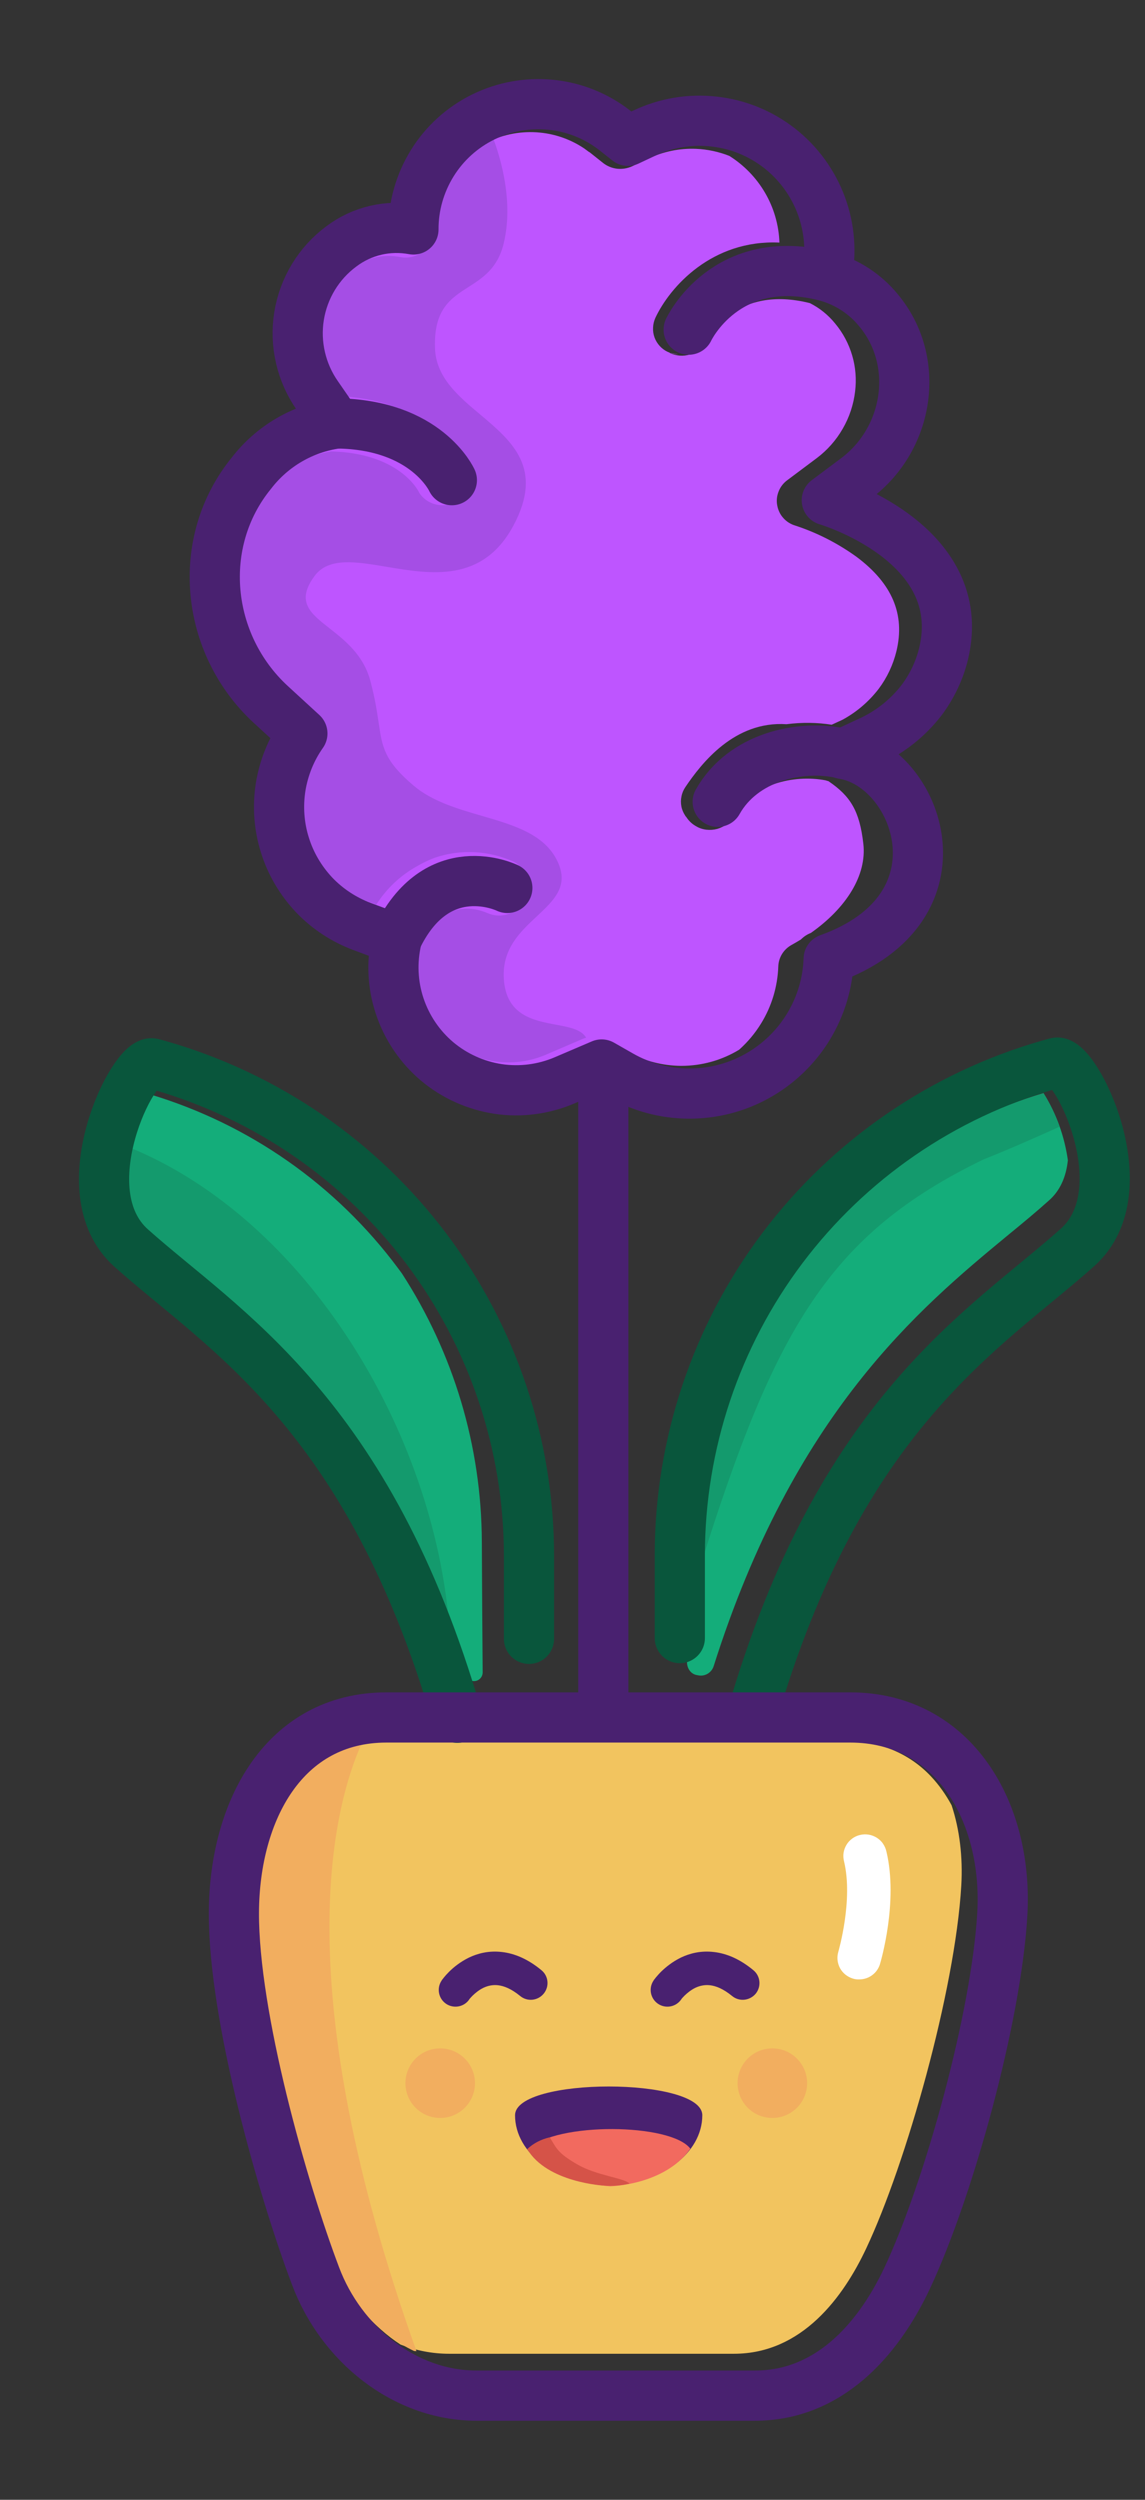 <svg width="11" height="24" viewBox="0 0 11 24" fill="none" xmlns="http://www.w3.org/2000/svg">
<rect x="0" y="0" width="11" height="24" fill="#333333" stroke="none"/>
<path d="M6.044 10.107V10.367C6.014 10.353 5.985 10.338 5.957 10.321L5.78 10.22L5.422 10.373C5.372 10.394 5.321 10.412 5.269 10.426H4.649C4.485 10.381 4.332 10.301 4.2 10.191C4.034 10.051 3.909 9.867 3.84 9.66C3.771 9.453 3.761 9.231 3.811 9.019L3.478 8.895C3.302 8.829 3.144 8.725 3.015 8.589C2.887 8.452 2.791 8.288 2.736 8.11C2.68 7.931 2.667 7.741 2.696 7.556C2.726 7.371 2.797 7.195 2.905 7.042L2.601 6.763C1.972 6.183 1.875 5.205 2.415 4.543C2.615 4.283 2.909 4.111 3.234 4.066L3.05 3.8C2.894 3.578 2.83 3.303 2.873 3.035C2.916 2.767 3.062 2.526 3.28 2.365C3.378 2.291 3.49 2.239 3.609 2.211C3.728 2.183 3.852 2.181 3.972 2.203C3.972 2.11 3.982 2.018 4.003 1.928H4.205C4.228 1.852 4.261 1.778 4.303 1.71C4.395 1.562 4.527 1.442 4.683 1.365C4.839 1.287 5.014 1.256 5.188 1.273C5.341 1.288 5.488 1.341 5.615 1.427L5.638 1.444C5.647 1.451 5.656 1.458 5.666 1.463L5.793 1.564C5.832 1.595 5.879 1.614 5.929 1.62C5.978 1.625 6.028 1.617 6.074 1.596L6.227 1.523C6.371 1.455 6.53 1.422 6.689 1.429C6.799 1.434 6.906 1.457 7.007 1.497C7.147 1.585 7.264 1.705 7.348 1.848C7.434 1.994 7.482 2.159 7.488 2.329C6.841 2.299 6.436 2.753 6.296 3.052C6.283 3.081 6.275 3.113 6.274 3.145C6.272 3.177 6.277 3.21 6.288 3.24C6.299 3.27 6.316 3.298 6.338 3.322C6.36 3.346 6.386 3.365 6.416 3.379C6.423 3.382 6.431 3.385 6.439 3.388C6.435 3.387 6.432 3.387 6.429 3.386C6.431 3.387 6.433 3.388 6.435 3.389C6.496 3.418 6.565 3.423 6.629 3.403C6.693 3.383 6.747 3.34 6.781 3.283C6.81 3.225 7.074 2.734 7.78 2.91C7.874 2.957 7.957 3.024 8.024 3.107C8.099 3.197 8.154 3.301 8.187 3.413C8.22 3.525 8.229 3.642 8.215 3.758C8.2 3.884 8.16 4.006 8.096 4.116C8.033 4.226 7.948 4.322 7.847 4.398L7.561 4.612C7.524 4.64 7.496 4.677 7.48 4.719C7.463 4.762 7.458 4.808 7.467 4.853C7.475 4.898 7.495 4.94 7.526 4.974C7.556 5.008 7.596 5.033 7.64 5.046C7.851 5.115 8.05 5.217 8.23 5.347C8.572 5.603 8.697 5.899 8.612 6.252C8.58 6.383 8.522 6.506 8.441 6.614C8.347 6.736 8.229 6.837 8.094 6.91L7.99 6.958C7.852 6.936 7.704 6.934 7.556 6.953C7.057 6.92 6.741 7.325 6.584 7.557C6.566 7.584 6.553 7.614 6.547 7.646C6.54 7.678 6.54 7.71 6.546 7.742C6.552 7.774 6.565 7.804 6.583 7.831C6.585 7.834 6.586 7.836 6.587 7.838C6.587 7.838 6.588 7.839 6.588 7.839C6.589 7.84 6.59 7.84 6.591 7.841C6.596 7.849 6.602 7.857 6.608 7.865C6.63 7.893 6.657 7.916 6.688 7.933C6.718 7.951 6.752 7.962 6.787 7.966C6.822 7.97 6.857 7.967 6.891 7.958C6.925 7.948 6.957 7.932 6.984 7.91C7.012 7.889 7.035 7.862 7.053 7.831C7.222 7.529 7.626 7.433 7.932 7.492C7.941 7.495 7.95 7.498 7.959 7.5C8.17 7.643 8.258 7.785 8.294 8.1C8.329 8.403 8.13 8.718 7.79 8.957C7.753 8.971 7.721 8.993 7.694 9.02C7.665 9.038 7.635 9.055 7.605 9.072C7.567 9.093 7.536 9.122 7.513 9.159C7.491 9.195 7.478 9.237 7.477 9.28C7.47 9.472 7.414 9.66 7.313 9.824C7.255 9.919 7.183 10.005 7.101 10.078C6.935 10.179 6.743 10.233 6.546 10.233H6.539C6.366 10.231 6.196 10.188 6.044 10.107Z" fill="#BE55FF"/>
<path d="M6.438 3.388C6.461 3.396 6.485 3.4 6.509 3.402C6.517 3.402 6.505 3.4 6.486 3.397C6.471 3.394 6.453 3.391 6.438 3.388Z" fill="#BE55FF"/>
<path d="M4.553 16.14C4.517 16.14 4.484 16.116 4.473 16.081C3.717 13.734 2.591 12.805 1.759 12.118L1.759 12.118L1.747 12.108L1.746 12.108L1.746 12.108C1.611 11.996 1.482 11.89 1.365 11.786C1.244 11.678 1.191 11.522 1.194 11.311C1.206 11.026 1.291 10.749 1.442 10.507C2.395 10.793 3.23 11.378 3.824 12.176C3.837 12.193 3.849 12.21 3.861 12.226C4.358 12.992 4.626 13.886 4.629 14.803C4.63 15.139 4.635 15.819 4.637 16.056C4.637 16.103 4.6 16.14 4.553 16.14Z" fill="#14AD7A"/>
<path d="M6.6 15.958C6.617 15.947 6.634 15.934 6.649 15.919C6.699 15.869 6.727 15.8 6.727 15.729V14.926C6.728 13.931 7.049 12.963 7.643 12.165C8.237 11.367 9.073 10.781 10.025 10.495C10.148 10.691 10.227 10.911 10.259 11.139C10.242 11.303 10.182 11.432 10.081 11.522C9.96 11.631 9.826 11.742 9.684 11.858L9.684 11.859L9.678 11.863C8.826 12.566 7.625 13.571 6.856 15.997C6.836 16.06 6.77 16.099 6.705 16.084L6.689 16.081C6.633 16.068 6.6 16.015 6.6 15.958Z" fill="#14AD7A"/>
<path d="M8.579 16.802C8.441 16.744 8.292 16.716 8.141 16.72L4.23 16.718C4.202 16.722 4.174 16.722 4.146 16.718H3.667C2.787 16.718 2.467 17.589 2.464 18.332C2.46 19.271 2.912 20.892 3.235 21.743C3.357 22.067 3.58 22.337 3.849 22.51C3.997 22.567 4.154 22.598 4.313 22.598H7.051C7.708 22.598 8.105 22.048 8.322 21.586C8.704 20.776 9.175 19.115 9.235 18.105C9.251 17.828 9.219 17.565 9.142 17.332C9.087 17.23 9.021 17.137 8.945 17.056C8.842 16.946 8.718 16.86 8.579 16.802Z" fill="#F2C45F"/>
<path d="M3.979 22.572C3.641 22.412 3.354 22.105 3.21 21.721C2.888 20.873 2.439 19.259 2.442 18.325C2.445 17.632 2.724 16.828 3.479 16.728C3.191 17.367 2.757 19.092 4.001 22.573C3.994 22.573 3.986 22.572 3.979 22.572Z" fill="#F2AE5F"/>
<path d="M4.318 15.634C3.569 13.612 2.536 12.759 1.759 12.118L1.759 12.118L1.747 12.108C1.611 11.996 1.482 11.89 1.365 11.786C1.244 11.678 1.191 11.522 1.194 11.311C1.198 11.21 1.212 11.11 1.234 11.012C2.948 11.709 4.173 13.752 4.318 15.634Z" fill="#149A6D"/>
<path d="M6.727 15.039C7.446 12.745 7.973 11.848 9.447 11.132C9.697 11.034 10.032 10.884 10.18 10.817C10.14 10.705 10.088 10.597 10.025 10.495C9.072 10.781 8.236 11.367 7.642 12.165C7.048 12.963 6.727 13.931 6.727 14.926V15.039Z" fill="#149A6D"/>
<path d="M4.755 10.191C4.92 10.214 5.089 10.192 5.242 10.127L5.596 9.975C5.607 9.97 5.619 9.966 5.631 9.963C5.586 9.884 5.471 9.862 5.342 9.838C5.121 9.797 4.86 9.747 4.84 9.393C4.824 9.108 5 8.944 5.158 8.797C5.322 8.643 5.468 8.508 5.357 8.272C5.234 8.009 4.936 7.922 4.626 7.832C4.392 7.764 4.151 7.693 3.974 7.543C3.691 7.303 3.672 7.174 3.637 6.934C3.621 6.828 3.602 6.699 3.556 6.53C3.489 6.287 3.314 6.149 3.168 6.034C2.981 5.888 2.84 5.777 3.022 5.53C3.156 5.348 3.418 5.392 3.715 5.442C4.14 5.513 4.636 5.597 4.932 5.047C5.227 4.497 4.921 4.239 4.615 3.981C4.401 3.802 4.188 3.622 4.179 3.343C4.166 2.969 4.33 2.865 4.5 2.756C4.639 2.667 4.783 2.575 4.84 2.333C4.933 1.944 4.815 1.536 4.742 1.338C4.722 1.346 4.702 1.355 4.682 1.365C4.526 1.442 4.394 1.562 4.303 1.71C4.211 1.859 4.163 2.03 4.164 2.204C4.164 2.244 4.155 2.283 4.138 2.319C4.122 2.354 4.097 2.386 4.067 2.411C4.036 2.437 4.001 2.455 3.962 2.465C3.924 2.474 3.884 2.476 3.845 2.468C3.762 2.452 3.676 2.454 3.593 2.474C3.511 2.493 3.433 2.529 3.365 2.581C3.202 2.701 3.093 2.879 3.061 3.079C3.029 3.278 3.076 3.483 3.193 3.648L3.3 3.805C4.06 3.86 4.384 4.284 4.479 4.444C4.486 4.456 4.493 4.468 4.499 4.48L4.503 4.491V4.495L4.505 4.503C4.525 4.564 4.521 4.63 4.496 4.689C4.47 4.747 4.425 4.795 4.367 4.823C4.31 4.851 4.244 4.858 4.182 4.842C4.12 4.826 4.066 4.788 4.03 4.735C4.027 4.73 4.024 4.725 4.022 4.72C4.014 4.704 3.829 4.349 3.179 4.334C2.93 4.372 2.705 4.506 2.552 4.706L2.548 4.712C2.152 5.197 2.163 5.894 2.546 6.389C2.587 6.438 2.632 6.485 2.68 6.53L2.988 6.813C3.008 6.831 3.024 6.852 3.037 6.875C3.07 6.915 3.091 6.964 3.096 7.017C3.103 7.081 3.086 7.147 3.049 7.2C2.964 7.319 2.908 7.456 2.885 7.601C2.862 7.745 2.873 7.893 2.916 8.033C2.959 8.173 3.034 8.301 3.134 8.407C3.164 8.438 3.195 8.467 3.228 8.494C3.307 8.555 3.395 8.604 3.488 8.638L3.615 8.685C3.713 8.531 3.847 8.405 4.005 8.317C4.06 8.285 4.118 8.257 4.179 8.234C4.426 8.151 4.695 8.165 4.932 8.272C4.99 8.301 5.034 8.351 5.055 8.412C5.07 8.456 5.072 8.502 5.062 8.546C5.059 8.578 5.05 8.609 5.036 8.639C5.006 8.702 4.952 8.75 4.886 8.774C4.821 8.798 4.749 8.795 4.685 8.767C4.583 8.723 4.241 8.611 3.994 9.098C3.959 9.261 3.969 9.431 4.024 9.588C4.079 9.746 4.176 9.886 4.305 9.992C4.434 10.098 4.59 10.167 4.755 10.191Z" fill="#A54EE5"/>
<path d="M8.194 18.996C8.213 19.002 8.234 19.005 8.254 19.004C8.299 19.004 8.343 18.99 8.379 18.963C8.415 18.937 8.441 18.899 8.454 18.857C8.461 18.832 8.631 18.26 8.516 17.777C8.51 17.75 8.499 17.724 8.483 17.701C8.468 17.678 8.447 17.659 8.424 17.644C8.4 17.629 8.374 17.619 8.346 17.614C8.319 17.61 8.291 17.61 8.263 17.617C8.236 17.623 8.21 17.635 8.188 17.651C8.165 17.668 8.146 17.688 8.132 17.712C8.118 17.736 8.108 17.762 8.104 17.789C8.1 17.817 8.102 17.845 8.109 17.872C8.198 18.244 8.055 18.733 8.054 18.738C8.038 18.791 8.044 18.847 8.07 18.896C8.096 18.944 8.141 18.98 8.194 18.996Z" fill="white"/>
<path d="M5.796 10.357V16.465" stroke="#492170" stroke-width="0.482" stroke-linecap="round" stroke-linejoin="round"/>
<path d="M4.874 8.525C4.874 8.525 4.196 8.192 3.807 9.02" stroke="#492170" stroke-width="0.482" stroke-linecap="round" stroke-linejoin="round"/>
<path d="M6.616 3.165C6.616 3.165 6.973 2.399 7.943 2.654" stroke="#492170" stroke-width="0.482" stroke-linecap="round" stroke-linejoin="round"/>
<path d="M4.341 4.61C4.341 4.61 4.099 4.072 3.229 4.065" stroke="#492170" stroke-width="0.482" stroke-linecap="round" stroke-linejoin="round"/>
<path d="M8.331 7.129L8.097 7.238C8.819 7.35 9.328 8.716 7.961 9.206C7.954 9.436 7.886 9.661 7.766 9.858C7.646 10.055 7.476 10.218 7.275 10.33C7.073 10.443 6.845 10.501 6.614 10.499C6.384 10.498 6.157 10.436 5.957 10.321L5.78 10.22L5.422 10.373C5.222 10.458 5.001 10.487 4.786 10.455C4.57 10.422 4.367 10.331 4.2 10.191C4.034 10.051 3.909 9.867 3.84 9.66C3.771 9.453 3.761 9.231 3.811 9.019L3.478 8.895C3.302 8.829 3.144 8.725 3.015 8.589C2.887 8.452 2.791 8.289 2.736 8.11C2.68 7.931 2.667 7.741 2.696 7.556C2.726 7.371 2.797 7.195 2.905 7.042L2.601 6.763C1.972 6.183 1.875 5.205 2.415 4.543C2.615 4.283 2.909 4.111 3.234 4.066L3.05 3.8C2.894 3.578 2.83 3.303 2.873 3.035C2.916 2.767 3.062 2.526 3.28 2.365C3.378 2.291 3.49 2.239 3.609 2.211C3.728 2.183 3.852 2.181 3.972 2.203C3.971 1.979 4.034 1.759 4.152 1.568C4.27 1.377 4.44 1.223 4.641 1.124C4.843 1.024 5.068 0.984 5.292 1.006C5.515 1.028 5.728 1.113 5.905 1.251L6.033 1.352L6.186 1.28C6.396 1.18 6.628 1.141 6.859 1.167C7.089 1.192 7.307 1.281 7.49 1.424C7.672 1.567 7.811 1.758 7.891 1.975C7.971 2.192 7.989 2.428 7.943 2.654C8.137 2.709 8.31 2.821 8.438 2.977C8.848 3.466 8.736 4.21 8.224 4.593L7.943 4.803C7.943 4.803 9.322 5.206 9.065 6.276C9.026 6.436 8.955 6.586 8.856 6.719C8.719 6.898 8.538 7.039 8.331 7.129Z" stroke="#492170" stroke-width="0.482" stroke-linecap="round" stroke-linejoin="round"/>
<path d="M8.095 7.235C7.688 7.142 7.136 7.269 6.895 7.698" stroke="#492170" stroke-width="0.482" stroke-linecap="round" stroke-linejoin="round"/>
<path d="M6.531 15.727V14.926C6.532 13.864 6.878 12.83 7.517 11.982C8.156 11.134 9.054 10.516 10.075 10.223L10.147 10.203C10.328 10.152 10.965 11.426 10.353 11.975C9.473 12.762 8.07 13.55 7.22 16.485" stroke="#09563C" stroke-width="0.482" stroke-linecap="round" stroke-linejoin="round"/>
<path d="M5.082 15.734V14.933C5.081 13.871 4.735 12.838 4.096 11.989C3.457 11.141 2.559 10.524 1.538 10.23L1.466 10.21C1.285 10.159 0.647 11.434 1.26 11.982C2.141 12.769 3.542 13.557 4.393 16.492" stroke="#09563C" stroke-width="0.482" stroke-linecap="round" stroke-linejoin="round"/>
<path d="M3.713 16.489H8.168C9.158 16.489 9.687 17.393 9.629 18.381C9.571 19.368 9.116 21.019 8.715 21.872C8.422 22.494 7.941 23 7.254 23H4.578C3.884 23 3.276 22.502 3.032 21.853C2.716 21.019 2.243 19.361 2.247 18.362C2.251 17.381 2.732 16.489 3.713 16.489Z" stroke="#492170" stroke-width="0.482" stroke-linecap="round" stroke-linejoin="round"/>
<path d="M6.747 20.308C6.747 20.676 6.344 20.975 5.847 20.975C5.351 20.975 4.948 20.676 4.948 20.308C4.948 19.94 6.747 19.94 6.747 20.308Z" fill="#492170"/>
<path d="M6.632 20.629C6.385 20.981 5.862 20.99 5.862 20.99C5.862 20.99 5.279 20.958 5.083 20.629C5.34 20.374 6.445 20.382 6.632 20.629Z" fill="#F26A5F"/>
<path d="M5.546 20.78C5.732 20.888 5.997 20.91 6.048 20.964C5.969 20.983 5.888 20.989 5.808 20.984C5.808 20.984 5.258 20.958 5.065 20.633C5.126 20.576 5.201 20.538 5.282 20.52C5.347 20.629 5.361 20.673 5.546 20.78Z" fill="#D55348"/>
<path d="M4.284 19.237C4.356 19.287 4.456 19.27 4.507 19.198L4.507 19.197C4.508 19.195 4.51 19.193 4.513 19.189C4.519 19.182 4.529 19.171 4.541 19.159C4.567 19.134 4.602 19.105 4.645 19.084C4.686 19.065 4.733 19.054 4.785 19.06C4.838 19.066 4.909 19.091 4.997 19.163C5.066 19.22 5.167 19.209 5.223 19.141C5.28 19.072 5.27 18.971 5.201 18.915C5.074 18.81 4.946 18.755 4.823 18.741C4.699 18.726 4.592 18.753 4.506 18.794C4.422 18.835 4.357 18.888 4.315 18.93C4.293 18.952 4.276 18.971 4.265 18.985C4.259 18.993 4.254 18.999 4.251 19.003C4.249 19.006 4.247 19.008 4.246 19.009L4.245 19.011L4.244 19.012L4.244 19.012L4.244 19.013C4.244 19.013 4.244 19.013 4.374 19.104L4.244 19.013C4.193 19.086 4.211 19.186 4.284 19.237Z" fill="#492170"/>
<path d="M6.32 19.237C6.392 19.287 6.492 19.27 6.543 19.198L6.544 19.197C6.545 19.195 6.547 19.193 6.549 19.189C6.555 19.182 6.565 19.171 6.577 19.159C6.603 19.134 6.638 19.105 6.681 19.084C6.722 19.065 6.769 19.054 6.821 19.06C6.874 19.066 6.945 19.091 7.033 19.163C7.102 19.22 7.203 19.209 7.26 19.141C7.316 19.072 7.306 18.971 7.237 18.915C7.11 18.81 6.983 18.755 6.859 18.741C6.735 18.726 6.628 18.753 6.542 18.794C6.458 18.835 6.394 18.888 6.351 18.93C6.329 18.952 6.313 18.971 6.301 18.985C6.295 18.993 6.29 18.999 6.287 19.003C6.285 19.006 6.283 19.008 6.282 19.009L6.281 19.011L6.28 19.012L6.28 19.012L6.28 19.013C6.28 19.013 6.28 19.013 6.41 19.104L6.28 19.013C6.229 19.086 6.247 19.186 6.32 19.237Z" fill="#492170"/>
<path d="M7.42 20.334C7.604 20.334 7.754 20.185 7.754 20C7.754 19.816 7.604 19.666 7.42 19.666C7.235 19.666 7.086 19.816 7.086 20C7.086 20.185 7.235 20.334 7.42 20.334Z" fill="#F2AE5F"/>
<path d="M4.229 20.334C4.413 20.334 4.563 20.185 4.563 20C4.563 19.816 4.413 19.666 4.229 19.666C4.044 19.666 3.895 19.816 3.895 20C3.895 20.185 4.044 20.334 4.229 20.334Z" fill="#F2AE5F"/>
</svg>
